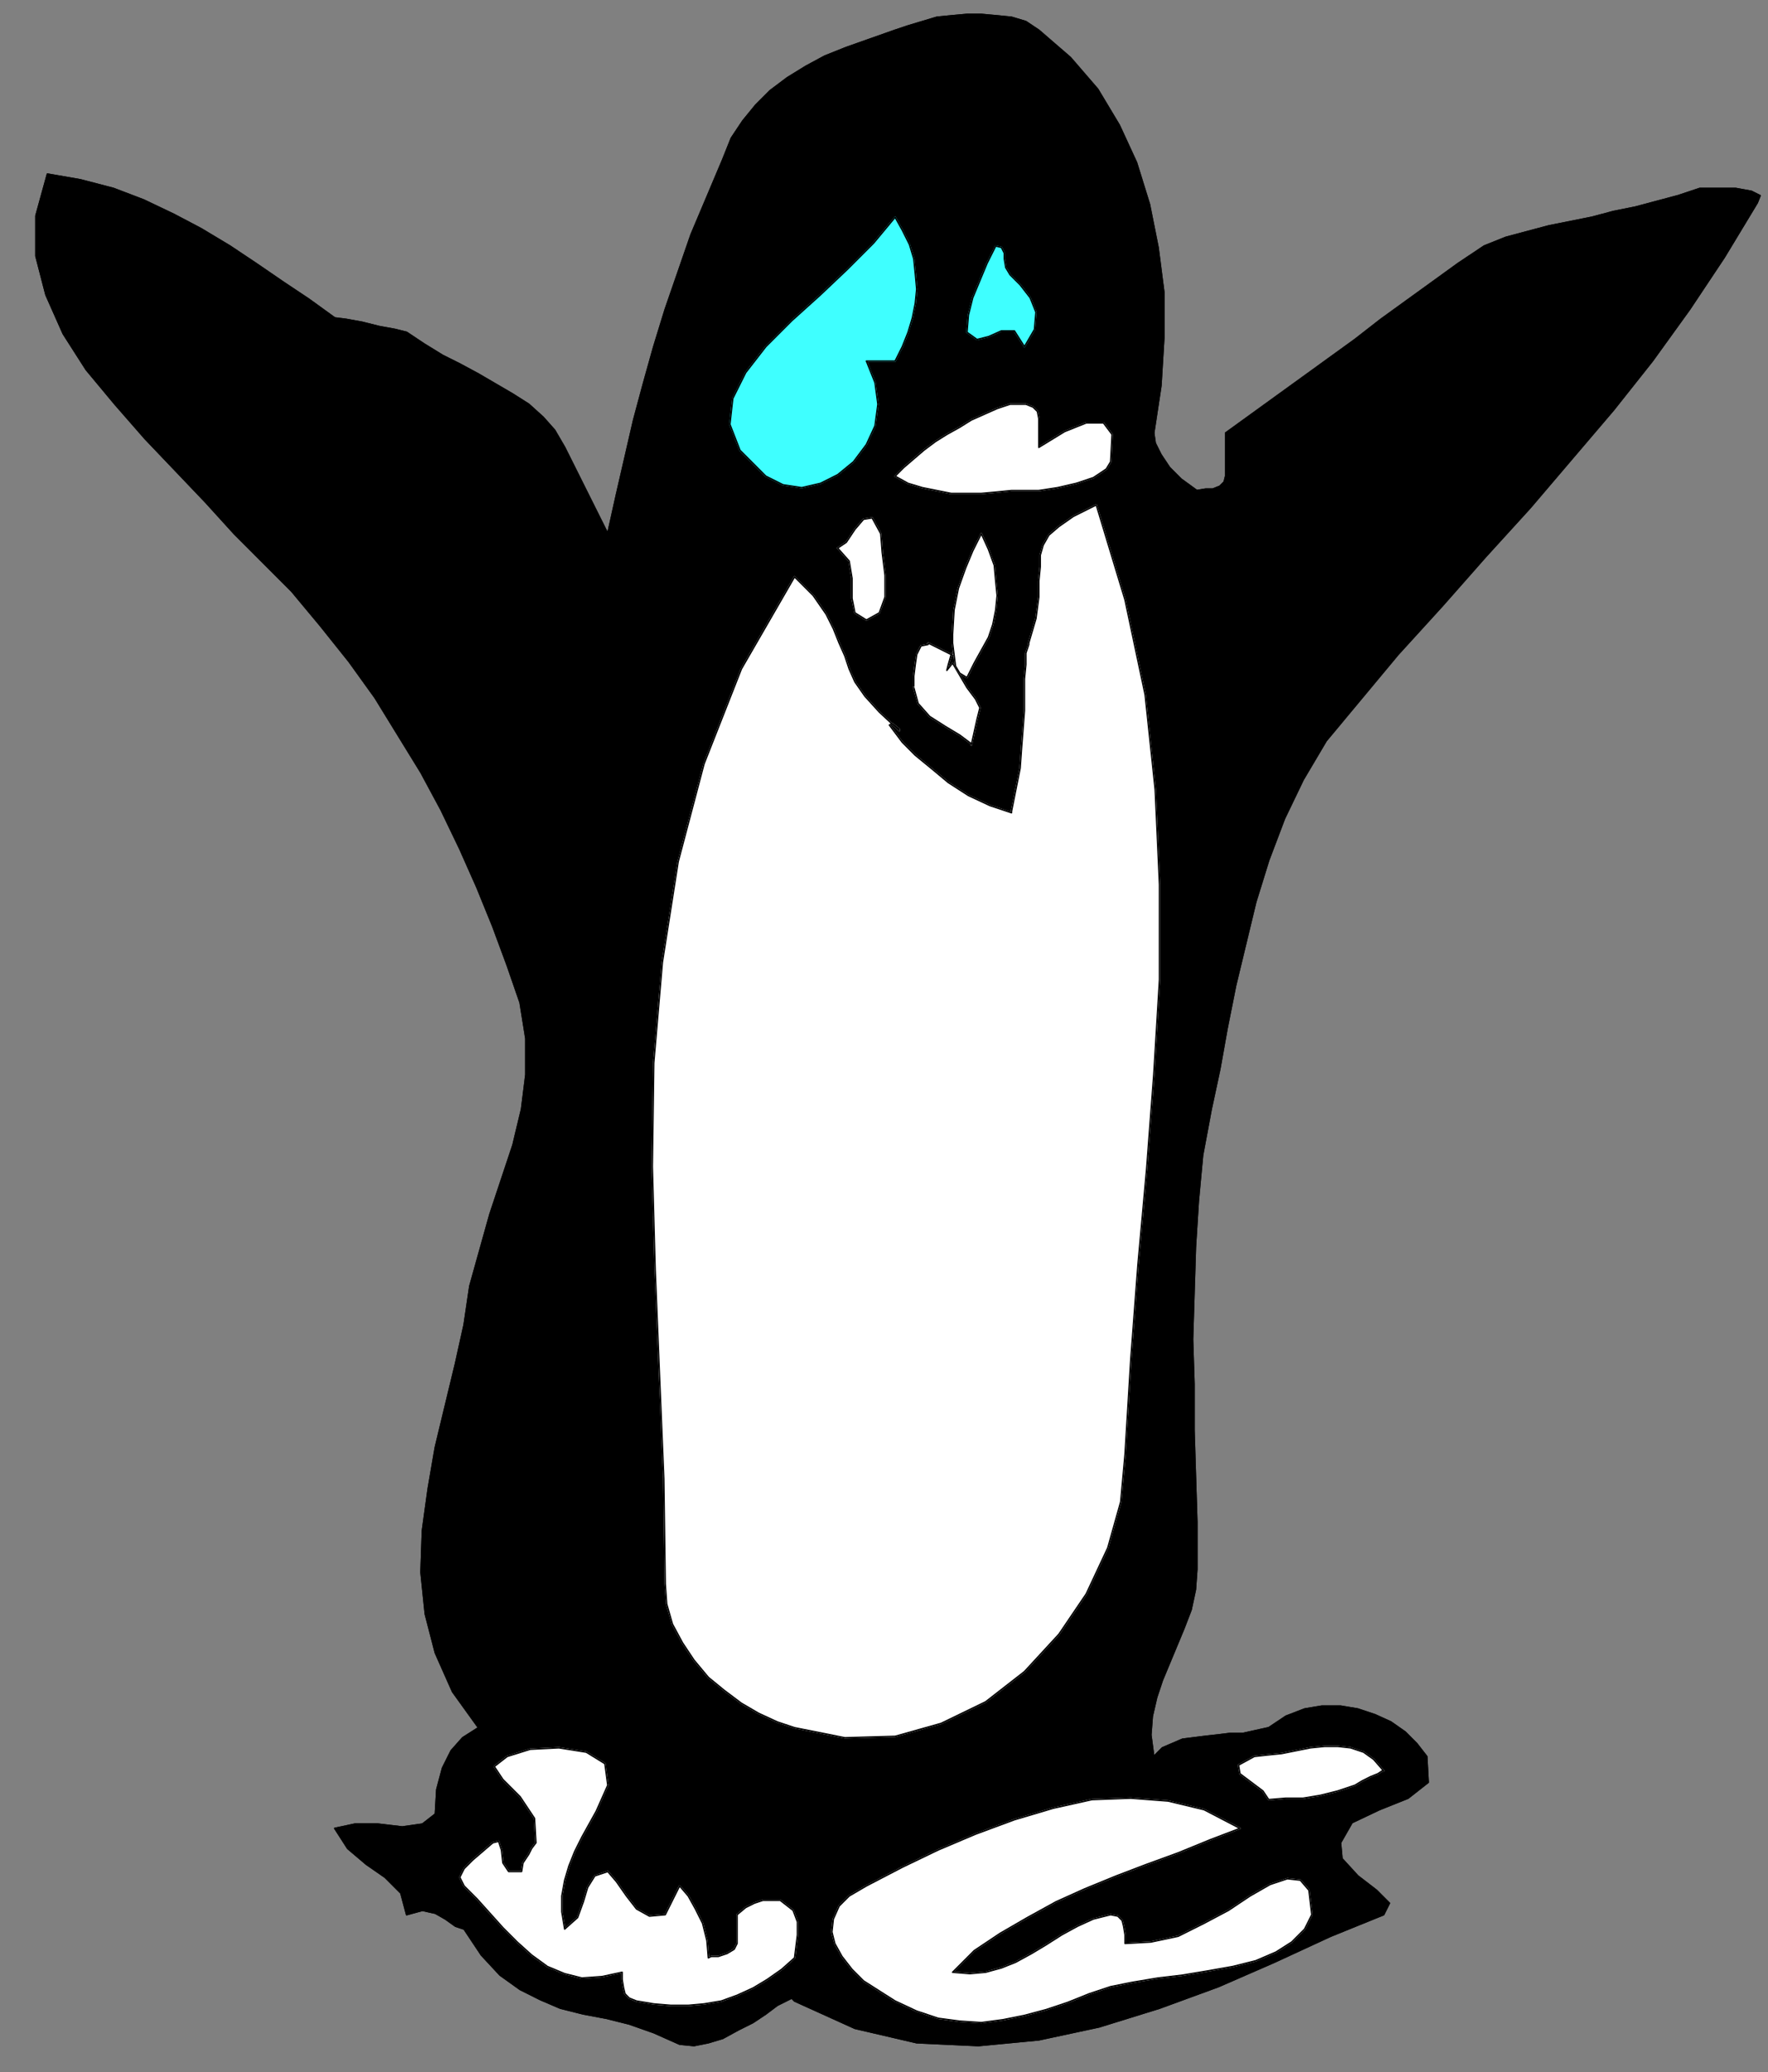 <?xml version="1.0" encoding="UTF-8" standalone="no"?>
<svg
   xmlns:dc="http://purl.org/dc/elements/1.1/"
   xmlns:cc="http://creativecommons.org/ns#"
   xmlns:rdf="http://www.w3.org/1999/02/22-rdf-syntax-ns#"
   xmlns:svg="http://www.w3.org/2000/svg"
   xmlns="http://www.w3.org/2000/svg"
   xmlns:sodipodi="http://sodipodi.sourceforge.net/DTD/sodipodi-0.dtd"
   xmlns:inkscape="http://www.inkscape.org/namespaces/inkscape"
   version="1.0"
   width="43.039mm"
   height="50.447mm"
   id="svg49"
   sodipodi:docname="P21571.WMF">
  <rect width="100%" height="100%" fill="#808080" stroke="none"/>
  <sodipodi:namedview
     pagecolor="#ffffff"
     bordercolor="#666666"
     borderopacity="1"
     objecttolerance="10"
     gridtolerance="10"
     guidetolerance="10"
     inkscape:pageopacity="0"
     inkscape:pageshadow="2"
     inkscape:window-width="640"
     inkscape:window-height="480"
     id="namedview51" />
  <defs
     id="defs3">
    <pattern
       id="WMFhbasepattern"
       patternUnits="userSpaceOnUse"
       width="6"
       height="6"
       x="0"
       y="0" />
  </defs>
  <path
     style="fill:#000000;fill-rule:evenodd;fill-opacity:1;stroke:#000000;stroke-width:0.132px;stroke-linecap:round;stroke-linejoin:round;stroke-miterlimit:4;stroke-dasharray:none;stroke-opacity:1;"
     d="  M 21.548,49.106   L 18.904,46.194   L 16.128,43.282   L 13.352,40.37   L 10.576,37.193   L 7.932,34.017   L 5.817,30.708   L 4.23,27.134   L 3.305,23.56   L 3.305,19.854   L 4.362,16.016   L 4.362,16.016   L 7.403,16.545   L 10.443,17.339   L 13.22,18.398   L 15.996,19.722   L 18.507,21.045   L 21.151,22.634   L 23.531,24.222   L 26.042,25.943   L 28.422,27.531   L 30.801,29.252   L 30.801,29.252   L 31.859,29.384   L 33.313,29.649   L 34.9,30.046   L 36.354,30.311   L 37.411,30.575   L 37.411,30.575   L 38.998,31.634   L 40.716,32.693   L 42.302,33.487   L 44.021,34.414   L 45.607,35.34   L 47.194,36.267   L 48.648,37.193   L 49.97,38.385   L 51.027,39.576   L 51.953,41.164   L 51.953,41.164   L 52.746,42.753   L 53.539,44.341   L 54.332,45.929   L 55.125,47.518   L 55.919,49.106   L 55.919,49.106   L 56.712,45.532   L 57.505,42.091   L 58.298,38.649   L 59.223,35.208   L 60.149,31.899   L 61.206,28.458   L 62.396,25.016   L 63.586,21.575   L 65.04,18.133   L 66.494,14.692   L 66.494,14.692   L 67.287,12.707   L 68.345,11.118   L 69.535,9.662   L 70.857,8.339   L 72.443,7.147   L 74.161,6.089   L 75.88,5.162   L 77.863,4.368   L 80.11,3.574   L 82.358,2.78   L 82.358,2.78   L 83.547,2.382   L 84.869,1.985   L 86.191,1.588   L 87.513,1.456   L 88.967,1.324   L 90.289,1.324   L 91.743,1.456   L 93.065,1.588   L 94.387,1.985   L 95.577,2.78   L 95.577,2.78   L 98.485,5.294   L 100.997,8.206   L 102.98,11.515   L 104.566,14.957   L 105.756,18.795   L 106.549,22.766   L 107.078,26.869   L 107.078,31.105   L 106.814,35.473   L 106.153,39.841   L 106.153,39.841   L 106.285,40.767   L 106.814,41.826   L 107.607,43.017   L 108.664,44.076   L 110.119,45.135   L 110.119,45.135   L 110.912,45.003   L 111.573,45.003   L 112.234,44.738   L 112.63,44.341   L 112.762,43.812   L 112.762,43.812   L 112.762,43.017   L 112.762,42.223   L 112.762,41.429   L 112.762,40.635   L 112.762,39.841   L 112.762,39.841   L 115.142,38.12   L 117.521,36.399   L 119.901,34.679   L 122.28,32.958   L 124.66,31.237   L 127.04,29.384   L 129.419,27.663   L 131.799,25.943   L 134.178,24.222   L 136.558,22.634   L 136.558,22.634   L 138.54,21.84   L 140.523,21.31   L 142.506,20.781   L 144.489,20.384   L 146.472,19.987   L 148.455,19.457   L 150.438,19.06   L 152.421,18.531   L 154.404,18.001   L 156.387,17.339   L 156.387,17.339   L 158.105,17.339   L 159.692,17.339   L 161.146,17.604   L 161.939,18.001   L 161.675,18.663   L 161.675,18.663   L 158.634,23.693   L 155.461,28.458   L 152.024,33.223   L 148.455,37.723   L 144.621,42.223   L 140.788,46.723   L 136.69,51.224   L 132.724,55.724   L 128.626,60.224   L 124.66,64.989   L 124.66,64.989   L 122.016,68.166   L 119.901,71.74   L 118.182,75.313   L 116.728,79.152   L 115.539,82.99   L 114.613,86.829   L 113.688,90.667   L 112.895,94.638   L 112.234,98.344   L 111.44,102.05   L 111.44,102.05   L 110.647,106.286   L 110.251,110.522   L 109.986,114.757   L 109.854,118.993   L 109.722,123.228   L 109.854,127.331   L 109.854,131.567   L 109.986,135.803   L 110.119,140.038   L 110.119,144.406   L 110.119,144.406   L 109.986,146.259   L 109.59,148.112   L 108.929,149.833   L 108.268,151.421   L 107.607,153.009   L 106.946,154.598   L 106.417,156.186   L 106.02,157.907   L 105.888,159.627   L 106.153,161.613   L 106.153,161.613   L 106.946,160.819   L 107.871,160.422   L 108.797,160.025   L 109.854,159.892   L 110.912,159.76   L 112.101,159.627   L 113.159,159.495   L 114.349,159.495   L 115.539,159.23   L 116.728,158.966   L 116.728,158.966   L 118.315,157.907   L 120.033,157.245   L 121.62,156.98   L 123.338,156.98   L 124.924,157.245   L 126.511,157.774   L 127.965,158.436   L 129.287,159.363   L 130.344,160.422   L 131.27,161.613   L 131.27,161.613   L 131.402,163.995   L 129.551,165.451   L 126.907,166.51   L 124.396,167.702   L 123.338,169.555   L 123.338,169.555   L 123.47,171.011   L 124.924,172.599   L 126.643,173.923   L 127.833,175.114   L 127.304,176.173   L 127.304,176.173   L 122.413,178.158   L 117.257,180.541   L 112.101,182.791   L 106.681,184.776   L 101.129,186.497   L 95.577,187.688   L 90.025,188.218   L 84.34,187.953   L 78.656,186.629   L 73.104,184.114   L 73.104,184.114   L 72.84,183.85   L 72.311,184.114   L 71.518,184.511   L 70.46,185.306   L 69.27,186.1   L 67.948,186.762   L 66.494,187.556   L 65.172,187.953   L 63.85,188.218   L 62.528,188.085   L 62.528,188.085   L 60.149,187.026   L 57.901,186.232   L 55.786,185.703   L 53.671,185.306   L 51.556,184.776   L 49.705,183.982   L 47.855,183.055   L 46.004,181.732   L 44.285,179.879   L 42.699,177.496   L 42.699,177.496   L 41.906,177.232   L 40.98,176.57   L 40.055,176.04   L 38.865,175.776   L 37.411,176.173   L 37.411,176.173   L 36.882,174.187   L 35.428,172.731   L 33.71,171.54   L 31.991,170.084   L 30.801,168.231   L 30.801,168.231   L 32.652,167.834   L 34.767,167.834   L 37.015,168.099   L 38.865,167.834   L 40.055,166.907   L 40.055,166.907   L 40.187,164.657   L 40.716,162.672   L 41.509,161.083   L 42.567,159.892   L 44.021,158.966   L 44.021,158.966   L 41.641,155.657   L 40.055,152.083   L 39.13,148.509   L 38.733,144.671   L 38.865,140.832   L 39.394,136.994   L 40.055,133.155   L 40.98,129.317   L 41.906,125.478   L 42.699,121.905   L 42.699,121.905   L 43.228,118.331   L 44.153,115.022   L 45.079,111.713   L 46.136,108.536   L 47.194,105.359   L 47.987,102.05   L 48.383,98.874   L 48.383,95.565   L 47.855,92.256   L 46.665,88.814   L 46.665,88.814   L 45.343,85.241   L 43.889,81.667   L 42.302,78.093   L 40.584,74.519   L 38.733,71.078   L 36.618,67.637   L 34.503,64.195   L 32.123,60.886   L 29.48,57.577   L 26.836,54.4   L 21.548,49.106  z "
     id="path5" />
  <path
     style="fill:none;stroke:#000000;stroke-width:0.132px;stroke-linecap:round;stroke-linejoin:round;stroke-miterlimit:4;stroke-dasharray:none;stroke-opacity:1;"
     d="  M 21.548,49.106   L 18.904,46.194   L 16.128,43.282   L 13.352,40.37   L 10.576,37.193   L 7.932,34.017   L 5.817,30.708   L 4.23,27.134   L 3.305,23.56   L 3.305,19.854   L 4.362,16.016   L 4.362,16.016   L 7.403,16.545   L 10.443,17.339   L 13.22,18.398   L 15.996,19.722   L 18.507,21.045   L 21.151,22.634   L 23.531,24.222   L 26.042,25.943   L 28.422,27.531   L 30.801,29.252   L 30.801,29.252   L 31.859,29.384   L 33.313,29.649   L 34.9,30.046   L 36.354,30.311   L 37.411,30.575   L 37.411,30.575   L 38.998,31.634   L 40.716,32.693   L 42.302,33.487   L 44.021,34.414   L 45.607,35.34   L 47.194,36.267   L 48.648,37.193   L 49.97,38.385   L 51.027,39.576   L 51.953,41.164   L 51.953,41.164   L 52.746,42.753   L 53.539,44.341   L 54.332,45.929   L 55.125,47.518   L 55.919,49.106   L 55.919,49.106   L 56.712,45.532   L 57.505,42.091   L 58.298,38.649   L 59.223,35.208   L 60.149,31.899   L 61.206,28.458   L 62.396,25.016   L 63.586,21.575   L 65.04,18.133   L 66.494,14.692   L 66.494,14.692   L 67.287,12.707   L 68.345,11.118   L 69.535,9.662   L 70.857,8.339   L 72.443,7.147   L 74.161,6.089   L 75.88,5.162   L 77.863,4.368   L 80.11,3.574   L 82.358,2.78   L 82.358,2.78   L 83.547,2.382   L 84.869,1.985   L 86.191,1.588   L 87.513,1.456   L 88.967,1.324   L 90.289,1.324   L 91.743,1.456   L 93.065,1.588   L 94.387,1.985   L 95.577,2.78   L 95.577,2.78   L 98.485,5.294   L 100.997,8.206   L 102.98,11.515   L 104.566,14.957   L 105.756,18.795   L 106.549,22.766   L 107.078,26.869   L 107.078,31.105   L 106.814,35.473   L 106.153,39.841   L 106.153,39.841   L 106.285,40.767   L 106.814,41.826   L 107.607,43.017   L 108.664,44.076   L 110.119,45.135   L 110.119,45.135   L 110.912,45.003   L 111.573,45.003   L 112.234,44.738   L 112.63,44.341   L 112.762,43.812   L 112.762,43.812   L 112.762,43.017   L 112.762,42.223   L 112.762,41.429   L 112.762,40.635   L 112.762,39.841   L 112.762,39.841   L 115.142,38.12   L 117.521,36.399   L 119.901,34.679   L 122.28,32.958   L 124.66,31.237   L 127.04,29.384   L 129.419,27.663   L 131.799,25.943   L 134.178,24.222   L 136.558,22.634   L 136.558,22.634   L 138.54,21.84   L 140.523,21.31   L 142.506,20.781   L 144.489,20.384   L 146.472,19.987   L 148.455,19.457   L 150.438,19.06   L 152.421,18.531   L 154.404,18.001   L 156.387,17.339   L 156.387,17.339   L 158.105,17.339   L 159.692,17.339   L 161.146,17.604   L 161.939,18.001   L 161.675,18.663   L 161.675,18.663   L 158.634,23.693   L 155.461,28.458   L 152.024,33.223   L 148.455,37.723   L 144.621,42.223   L 140.788,46.723   L 136.69,51.224   L 132.724,55.724   L 128.626,60.224   L 124.66,64.989   L 124.66,64.989   L 122.016,68.166   L 119.901,71.74   L 118.182,75.313   L 116.728,79.152   L 115.539,82.99   L 114.613,86.829   L 113.688,90.667   L 112.895,94.638   L 112.234,98.344   L 111.44,102.05   L 111.44,102.05   L 110.647,106.286   L 110.251,110.522   L 109.986,114.757   L 109.854,118.993   L 109.722,123.228   L 109.854,127.331   L 109.854,131.567   L 109.986,135.803   L 110.119,140.038   L 110.119,144.406   L 110.119,144.406   L 109.986,146.259   L 109.59,148.112   L 108.929,149.833   L 108.268,151.421   L 107.607,153.009   L 106.946,154.598   L 106.417,156.186   L 106.02,157.907   L 105.888,159.627   L 106.153,161.613   L 106.153,161.613   L 106.946,160.819   L 107.871,160.422   L 108.797,160.025   L 109.854,159.892   L 110.912,159.76   L 112.101,159.627   L 113.159,159.495   L 114.349,159.495   L 115.539,159.23   L 116.728,158.966   L 116.728,158.966   L 118.315,157.907   L 120.033,157.245   L 121.62,156.98   L 123.338,156.98   L 124.924,157.245   L 126.511,157.774   L 127.965,158.436   L 129.287,159.363   L 130.344,160.422   L 131.27,161.613   L 131.27,161.613   L 131.402,163.995   L 129.551,165.451   L 126.907,166.51   L 124.396,167.702   L 123.338,169.555   L 123.338,169.555   L 123.47,171.011   L 124.924,172.599   L 126.643,173.923   L 127.833,175.114   L 127.304,176.173   L 127.304,176.173   L 122.413,178.158   L 117.257,180.541   L 112.101,182.791   L 106.681,184.776   L 101.129,186.497   L 95.577,187.688   L 90.025,188.218   L 84.34,187.953   L 78.656,186.629   L 73.104,184.114   L 73.104,184.114   L 72.84,183.85   L 72.311,184.114   L 71.518,184.511   L 70.46,185.306   L 69.27,186.1   L 67.948,186.762   L 66.494,187.556   L 65.172,187.953   L 63.85,188.218   L 62.528,188.085   L 62.528,188.085   L 60.149,187.026   L 57.901,186.232   L 55.786,185.703   L 53.671,185.306   L 51.556,184.776   L 49.705,183.982   L 47.855,183.055   L 46.004,181.732   L 44.285,179.879   L 42.699,177.496   L 42.699,177.496   L 41.906,177.232   L 40.98,176.57   L 40.055,176.04   L 38.865,175.776   L 37.411,176.173   L 37.411,176.173   L 36.882,174.187   L 35.428,172.731   L 33.71,171.54   L 31.991,170.084   L 30.801,168.231   L 30.801,168.231   L 32.652,167.834   L 34.767,167.834   L 37.015,168.099   L 38.865,167.834   L 40.055,166.907   L 40.055,166.907   L 40.187,164.657   L 40.716,162.672   L 41.509,161.083   L 42.567,159.892   L 44.021,158.966   L 44.021,158.966   L 41.641,155.657   L 40.055,152.083   L 39.13,148.509   L 38.733,144.671   L 38.865,140.832   L 39.394,136.994   L 40.055,133.155   L 40.98,129.317   L 41.906,125.478   L 42.699,121.905   L 42.699,121.905   L 43.228,118.331   L 44.153,115.022   L 45.079,111.713   L 46.136,108.536   L 47.194,105.359   L 47.987,102.05   L 48.383,98.874   L 48.383,95.565   L 47.855,92.256   L 46.665,88.814   L 46.665,88.814   L 45.343,85.241   L 43.889,81.667   L 42.302,78.093   L 40.584,74.519   L 38.733,71.078   L 36.618,67.637   L 34.503,64.195   L 32.123,60.886   L 29.48,57.577   L 26.836,54.4   L 21.548,49.106  "
     id="path7" />
  <path
     style="fill:#3fffff;fill-rule:evenodd;fill-opacity:1;stroke:#3fffff;stroke-width:0.132px;stroke-linecap:round;stroke-linejoin:round;stroke-miterlimit:4;stroke-dasharray:none;stroke-opacity:1;"
     d="  M 82.358,33.223   L 83.019,31.899   L 83.547,30.575   L 83.944,29.252   L 84.208,27.928   L 84.34,26.605   L 84.208,25.149   L 84.076,23.825   L 83.68,22.501   L 83.019,21.178   L 82.358,19.987   L 82.358,19.987   L 80.375,22.369   L 77.995,24.752   L 75.483,27.134   L 72.84,29.517   L 70.46,31.899   L 68.609,34.282   L 67.42,36.664   L 67.155,39.047   L 68.08,41.429   L 70.46,43.812   L 70.46,43.812   L 72.046,44.606   L 73.765,44.87   L 75.483,44.473   L 77.07,43.679   L 78.524,42.488   L 79.714,40.9   L 80.507,39.179   L 80.771,37.193   L 80.507,35.208   L 79.714,33.223   L 79.714,33.223   L 80.507,33.223   L 81.168,33.223   L 81.829,33.223   L 82.225,33.223   L 82.358,33.223  z "
     id="path9" />
  <path
     style="fill:none;stroke:#000000;stroke-width:0.132px;stroke-linecap:round;stroke-linejoin:round;stroke-miterlimit:4;stroke-dasharray:none;stroke-opacity:1;"
     d="  M 82.358,33.223   L 83.019,31.899   L 83.547,30.575   L 83.944,29.252   L 84.208,27.928   L 84.34,26.605   L 84.208,25.149   L 84.076,23.825   L 83.68,22.501   L 83.019,21.178   L 82.358,19.987   L 82.358,19.987   L 80.375,22.369   L 77.995,24.752   L 75.483,27.134   L 72.84,29.517   L 70.46,31.899   L 68.609,34.282   L 67.42,36.664   L 67.155,39.047   L 68.08,41.429   L 70.46,43.812   L 70.46,43.812   L 72.046,44.606   L 73.765,44.87   L 75.483,44.473   L 77.07,43.679   L 78.524,42.488   L 79.714,40.9   L 80.507,39.179   L 80.771,37.193   L 80.507,35.208   L 79.714,33.223   L 79.714,33.223   L 80.507,33.223   L 81.168,33.223   L 81.829,33.223   L 82.225,33.223   L 82.358,33.223  "
     id="path11" />
  <path
     style="fill:#ffffff;fill-rule:evenodd;fill-opacity:1;stroke:#ffffff;stroke-width:0.132px;stroke-linecap:round;stroke-linejoin:round;stroke-miterlimit:4;stroke-dasharray:none;stroke-opacity:1;"
     d="  M 82.754,67.239   L 80.903,65.519   L 79.581,64.063   L 78.656,62.739   L 78.127,61.548   L 77.731,60.357   L 77.202,59.165   L 76.673,57.842   L 76.012,56.518   L 74.822,54.797   L 73.104,53.077   L 73.104,53.077   L 68.213,61.548   L 64.776,70.284   L 62.396,79.284   L 60.942,88.55   L 60.149,97.815   L 60.017,107.345   L 60.281,116.875   L 60.678,126.537   L 61.074,136.067   L 61.206,145.73   L 61.206,145.73   L 61.339,147.583   L 61.867,149.436   L 62.793,151.156   L 63.85,152.745   L 65.172,154.333   L 66.626,155.524   L 68.213,156.716   L 69.799,157.642   L 71.518,158.436   L 73.104,158.966   L 73.104,158.966   L 77.731,159.892   L 82.358,159.76   L 86.588,158.569   L 90.686,156.583   L 94.255,153.804   L 97.428,150.362   L 99.94,146.656   L 101.922,142.421   L 103.112,138.185   L 103.509,133.817   L 103.509,133.817   L 104.038,125.081   L 104.699,116.345   L 105.492,107.61   L 106.153,98.874   L 106.681,90.138   L 106.681,81.402   L 106.285,72.666   L 105.36,63.93   L 103.509,55.195   L 100.865,46.459   L 100.865,46.459   L 98.75,47.518   L 97.428,48.444   L 96.502,49.238   L 95.974,50.165   L 95.709,51.091   L 95.709,52.15   L 95.577,53.474   L 95.577,54.93   L 95.313,56.915   L 94.652,59.165   L 94.652,59.298   L 94.387,60.092   L 94.387,61.151   L 94.255,62.474   L 94.255,63.93   L 94.255,65.386   L 94.123,67.107   L 93.991,68.828   L 93.859,70.681   L 93.462,72.666   L 93.065,74.652   L 93.065,74.784   L 91.082,74.122   L 89.1,73.196   L 87.249,72.004   L 85.662,70.681   L 84.208,69.49   L 83.019,68.298   L 82.225,67.239   L 81.829,66.71   L 82.093,66.578   L 82.754,67.107  z "
     id="path13" />
  <path
     style="fill:none;stroke:#000000;stroke-width:0.132px;stroke-linecap:round;stroke-linejoin:round;stroke-miterlimit:4;stroke-dasharray:none;stroke-opacity:1;"
     d="  M 82.754,67.239   L 80.903,65.519   L 79.581,64.063   L 78.656,62.739   L 78.127,61.548   L 77.731,60.357   L 77.202,59.165   L 76.673,57.842   L 76.012,56.518   L 74.822,54.797   L 73.104,53.077   L 73.104,53.077   L 68.213,61.548   L 64.776,70.284   L 62.396,79.284   L 60.942,88.55   L 60.149,97.815   L 60.017,107.345   L 60.281,116.875   L 60.678,126.537   L 61.074,136.067   L 61.206,145.73   L 61.206,145.73   L 61.339,147.583   L 61.867,149.436   L 62.793,151.156   L 63.85,152.745   L 65.172,154.333   L 66.626,155.524   L 68.213,156.716   L 69.799,157.642   L 71.518,158.436   L 73.104,158.966   L 73.104,158.966   L 77.731,159.892   L 82.358,159.76   L 86.588,158.569   L 90.686,156.583   L 94.255,153.804   L 97.428,150.362   L 99.94,146.656   L 101.922,142.421   L 103.112,138.185   L 103.509,133.817   L 103.509,133.817   L 104.038,125.081   L 104.699,116.345   L 105.492,107.61   L 106.153,98.874   L 106.681,90.138   L 106.681,81.402   L 106.285,72.666   L 105.36,63.93   L 103.509,55.195   L 100.865,46.459   L 100.865,46.459   L 98.75,47.518   L 97.428,48.444   L 96.502,49.238   L 95.974,50.165   L 95.709,51.091   L 95.709,52.15   L 95.577,53.474   L 95.577,54.93   L 95.313,56.915   L 94.652,59.165   L 94.652,59.298   L 94.387,60.092   L 94.387,61.151   L 94.255,62.474   L 94.255,63.93   L 94.255,65.386   L 94.123,67.107   L 93.991,68.828   L 93.859,70.681   L 93.462,72.666   L 93.065,74.652   L 93.065,74.784   L 91.082,74.122   L 89.1,73.196   L 87.249,72.004   L 85.662,70.681   L 84.208,69.49   L 83.019,68.298   L 82.225,67.239   L 81.829,66.71   L 82.093,66.578   L 82.754,67.107  "
     id="path15" />
  <path
     style="fill:#ffffff;fill-rule:evenodd;fill-opacity:1;stroke:#ffffff;stroke-width:0.132px;stroke-linecap:round;stroke-linejoin:round;stroke-miterlimit:4;stroke-dasharray:none;stroke-opacity:1;"
     d="  M 95.577,45.135   L 97.296,44.87   L 99.014,44.473   L 100.6,43.944   L 101.79,43.15   L 102.187,42.488   L 102.187,42.488   L 102.319,39.973   L 101.526,38.914   L 99.94,38.914   L 97.957,39.708   L 95.577,41.164   L 95.577,41.164   L 95.577,40.502   L 95.577,39.973   L 95.577,39.576   L 95.577,39.047   L 95.577,38.517   L 95.577,38.517   L 95.445,37.855   L 95.048,37.458   L 94.387,37.193   L 93.726,37.193   L 92.933,37.193   L 92.933,37.193   L 91.743,37.591   L 90.554,38.12   L 89.364,38.649   L 88.306,39.311   L 87.117,39.973   L 86.059,40.635   L 85.001,41.429   L 84.076,42.223   L 83.151,43.017   L 82.358,43.812   L 82.358,43.812   L 83.547,44.473   L 84.869,44.87   L 86.191,45.135   L 87.513,45.4   L 88.967,45.4   L 90.289,45.4   L 91.743,45.267   L 93.065,45.135   L 94.387,45.135   L 95.577,45.135  z "
     id="path17" />
  <path
     style="fill:none;stroke:#000000;stroke-width:0.132px;stroke-linecap:round;stroke-linejoin:round;stroke-miterlimit:4;stroke-dasharray:none;stroke-opacity:1;"
     d="  M 95.577,45.135   L 97.296,44.87   L 99.014,44.473   L 100.6,43.944   L 101.79,43.15   L 102.187,42.488   L 102.187,42.488   L 102.319,39.973   L 101.526,38.914   L 99.94,38.914   L 97.957,39.708   L 95.577,41.164   L 95.577,41.164   L 95.577,40.502   L 95.577,39.973   L 95.577,39.576   L 95.577,39.047   L 95.577,38.517   L 95.577,38.517   L 95.445,37.855   L 95.048,37.458   L 94.387,37.193   L 93.726,37.193   L 92.933,37.193   L 92.933,37.193   L 91.743,37.591   L 90.554,38.12   L 89.364,38.649   L 88.306,39.311   L 87.117,39.973   L 86.059,40.635   L 85.001,41.429   L 84.076,42.223   L 83.151,43.017   L 82.358,43.812   L 82.358,43.812   L 83.547,44.473   L 84.869,44.87   L 86.191,45.135   L 87.513,45.4   L 88.967,45.4   L 90.289,45.4   L 91.743,45.267   L 93.065,45.135   L 94.387,45.135   L 95.577,45.135  "
     id="path19" />
  <path
     style="fill:#3fffff;fill-rule:evenodd;fill-opacity:1;stroke:#3fffff;stroke-width:0.132px;stroke-linecap:round;stroke-linejoin:round;stroke-miterlimit:4;stroke-dasharray:none;stroke-opacity:1;"
     d="  M 92.933,25.281   L 92.537,24.619   L 92.404,23.825   L 92.404,23.296   L 92.14,22.766   L 91.611,22.634   L 91.611,22.634   L 90.818,24.222   L 90.157,25.81   L 89.496,27.399   L 89.1,28.987   L 88.967,30.575   L 88.967,30.575   L 89.893,31.237   L 90.95,30.973   L 92.14,30.443   L 93.33,30.443   L 94.255,31.899   L 94.255,31.899   L 95.18,30.311   L 95.313,28.722   L 94.784,27.399   L 93.859,26.207   L 92.933,25.281  z "
     id="path21" />
  <path
     style="fill:none;stroke:#000000;stroke-width:0.132px;stroke-linecap:round;stroke-linejoin:round;stroke-miterlimit:4;stroke-dasharray:none;stroke-opacity:1;"
     d="  M 92.933,25.281   L 92.537,24.619   L 92.404,23.825   L 92.404,23.296   L 92.14,22.766   L 91.611,22.634   L 91.611,22.634   L 90.818,24.222   L 90.157,25.81   L 89.496,27.399   L 89.1,28.987   L 88.967,30.575   L 88.967,30.575   L 89.893,31.237   L 90.95,30.973   L 92.14,30.443   L 93.33,30.443   L 94.255,31.899   L 94.255,31.899   L 95.18,30.311   L 95.313,28.722   L 94.784,27.399   L 93.859,26.207   L 92.933,25.281  "
     id="path23" />
  <path
     style="fill:#ffffff;fill-rule:evenodd;fill-opacity:1;stroke:#ffffff;stroke-width:0.132px;stroke-linecap:round;stroke-linejoin:round;stroke-miterlimit:4;stroke-dasharray:none;stroke-opacity:1;"
     d="  M 49.309,169.555   L 48.912,170.084   L 48.648,170.613   L 48.383,171.011   L 48.119,171.408   L 47.987,172.202   L 47.987,172.202   L 46.797,172.202   L 46.268,171.408   L 46.136,170.216   L 45.872,169.422   L 45.343,169.555   L 45.343,169.555   L 44.418,170.349   L 43.492,171.143   L 42.699,171.937   L 42.302,172.731   L 42.699,173.525   L 42.699,173.525   L 43.889,174.717   L 45.079,176.04   L 46.268,177.364   L 47.59,178.688   L 48.912,179.879   L 50.366,180.938   L 51.953,181.599   L 53.539,181.997   L 55.39,181.864   L 57.24,181.467   L 57.24,181.467   L 57.24,182.129   L 57.373,182.923   L 57.505,183.452   L 57.901,183.85   L 58.562,184.114   L 58.562,184.114   L 60.149,184.379   L 61.735,184.511   L 63.321,184.511   L 64.776,184.379   L 66.362,184.114   L 67.816,183.585   L 69.27,182.923   L 70.592,182.129   L 71.914,181.202   L 73.104,180.143   L 73.104,180.143   L 73.236,179.085   L 73.368,178.026   L 73.368,176.834   L 72.972,175.776   L 71.782,174.849   L 71.782,174.849   L 70.989,174.849   L 70.196,174.849   L 69.402,175.114   L 68.609,175.511   L 67.816,176.173   L 67.816,176.173   L 67.816,176.702   L 67.816,177.232   L 67.816,177.629   L 67.816,178.158   L 67.816,178.82   L 67.816,178.82   L 67.552,179.349   L 66.891,179.746   L 66.098,180.011   L 65.437,180.011   L 65.172,180.143   L 65.172,180.143   L 65.04,178.555   L 64.643,176.967   L 63.982,175.643   L 63.321,174.452   L 62.528,173.525   L 61.206,176.173   L 61.206,176.173   L 59.752,176.305   L 58.562,175.643   L 57.637,174.452   L 56.712,173.128   L 55.919,172.202   L 55.919,172.202   L 54.729,172.599   L 54.068,173.658   L 53.671,174.981   L 53.142,176.437   L 51.953,177.496   L 51.953,177.496   L 51.688,175.908   L 51.688,174.452   L 51.953,172.996   L 52.349,171.672   L 52.878,170.349   L 53.539,169.025   L 54.2,167.834   L 54.861,166.643   L 55.39,165.451   L 55.919,164.26   L 55.919,164.26   L 55.654,162.275   L 53.936,161.216   L 51.424,160.819   L 48.78,160.951   L 46.665,161.613   L 46.665,161.613   L 45.475,162.539   L 46.268,163.731   L 47.855,165.319   L 49.177,167.304   L 49.309,169.555  z "
     id="path25" />
  <path
     style="fill:none;stroke:#000000;stroke-width:0.132px;stroke-linecap:round;stroke-linejoin:round;stroke-miterlimit:4;stroke-dasharray:none;stroke-opacity:1;"
     d="  M 49.309,169.555   L 48.912,170.084   L 48.648,170.613   L 48.383,171.011   L 48.119,171.408   L 47.987,172.202   L 47.987,172.202   L 46.797,172.202   L 46.268,171.408   L 46.136,170.216   L 45.872,169.422   L 45.343,169.555   L 45.343,169.555   L 44.418,170.349   L 43.492,171.143   L 42.699,171.937   L 42.302,172.731   L 42.699,173.525   L 42.699,173.525   L 43.889,174.717   L 45.079,176.04   L 46.268,177.364   L 47.59,178.688   L 48.912,179.879   L 50.366,180.938   L 51.953,181.599   L 53.539,181.997   L 55.39,181.864   L 57.24,181.467   L 57.24,181.467   L 57.24,182.129   L 57.373,182.923   L 57.505,183.452   L 57.901,183.85   L 58.562,184.114   L 58.562,184.114   L 60.149,184.379   L 61.735,184.511   L 63.321,184.511   L 64.776,184.379   L 66.362,184.114   L 67.816,183.585   L 69.27,182.923   L 70.592,182.129   L 71.914,181.202   L 73.104,180.143   L 73.104,180.143   L 73.236,179.085   L 73.368,178.026   L 73.368,176.834   L 72.972,175.776   L 71.782,174.849   L 71.782,174.849   L 70.989,174.849   L 70.196,174.849   L 69.402,175.114   L 68.609,175.511   L 67.816,176.173   L 67.816,176.173   L 67.816,176.702   L 67.816,177.232   L 67.816,177.629   L 67.816,178.158   L 67.816,178.82   L 67.816,178.82   L 67.552,179.349   L 66.891,179.746   L 66.098,180.011   L 65.437,180.011   L 65.172,180.143   L 65.172,180.143   L 65.04,178.555   L 64.643,176.967   L 63.982,175.643   L 63.321,174.452   L 62.528,173.525   L 61.206,176.173   L 61.206,176.173   L 59.752,176.305   L 58.562,175.643   L 57.637,174.452   L 56.712,173.128   L 55.919,172.202   L 55.919,172.202   L 54.729,172.599   L 54.068,173.658   L 53.671,174.981   L 53.142,176.437   L 51.953,177.496   L 51.953,177.496   L 51.688,175.908   L 51.688,174.452   L 51.953,172.996   L 52.349,171.672   L 52.878,170.349   L 53.539,169.025   L 54.2,167.834   L 54.861,166.643   L 55.39,165.451   L 55.919,164.26   L 55.919,164.26   L 55.654,162.275   L 53.936,161.216   L 51.424,160.819   L 48.78,160.951   L 46.665,161.613   L 46.665,161.613   L 45.475,162.539   L 46.268,163.731   L 47.855,165.319   L 49.177,167.304   L 49.309,169.555  "
     id="path27" />
  <path
     style="fill:#ffffff;fill-rule:evenodd;fill-opacity:1;stroke:#ffffff;stroke-width:0.132px;stroke-linecap:round;stroke-linejoin:round;stroke-miterlimit:4;stroke-dasharray:none;stroke-opacity:1;"
     d="  M 79.714,173.525   L 78.127,174.452   L 77.202,175.378   L 76.673,176.57   L 76.541,177.761   L 76.805,178.82   L 77.466,180.011   L 78.392,181.202   L 79.449,182.261   L 80.903,183.188   L 82.358,184.114   L 82.358,184.114   L 84.34,185.041   L 86.323,185.703   L 88.306,185.967   L 90.289,186.1   L 92.272,185.835   L 94.255,185.438   L 96.238,184.908   L 98.221,184.247   L 100.204,183.452   L 102.187,182.791   L 102.187,182.791   L 104.17,182.394   L 106.549,181.997   L 108.797,181.732   L 111.176,181.335   L 113.423,180.938   L 115.539,180.408   L 117.389,179.614   L 118.843,178.688   L 120.033,177.496   L 120.694,176.173   L 120.694,176.173   L 120.43,173.923   L 119.637,172.996   L 118.447,172.864   L 116.86,173.393   L 115.01,174.452   L 113.027,175.776   L 110.78,176.967   L 108.4,178.158   L 105.888,178.688   L 103.509,178.82   L 103.509,178.82   L 103.509,178.026   L 103.377,177.232   L 103.244,176.702   L 102.848,176.305   L 102.187,176.173   L 102.187,176.173   L 100.6,176.57   L 99.146,177.232   L 97.692,178.026   L 96.238,178.952   L 94.916,179.746   L 93.462,180.541   L 92.14,181.07   L 90.686,181.467   L 89.232,181.599   L 87.645,181.467   L 87.645,181.467   L 89.628,179.482   L 92.008,177.893   L 94.52,176.437   L 97.163,174.981   L 99.807,173.79   L 102.716,172.599   L 105.492,171.54   L 108.4,170.481   L 111.308,169.29   L 114.084,168.231   L 114.084,168.231   L 110.78,166.51   L 107.475,165.716   L 104.038,165.451   L 100.468,165.584   L 96.899,166.378   L 93.33,167.437   L 89.76,168.76   L 86.323,170.216   L 83.019,171.805   L 79.714,173.525  z "
     id="path29" />
  <path
     style="fill:none;stroke:#000000;stroke-width:0.132px;stroke-linecap:round;stroke-linejoin:round;stroke-miterlimit:4;stroke-dasharray:none;stroke-opacity:1;"
     d="  M 79.714,173.525   L 78.127,174.452   L 77.202,175.378   L 76.673,176.57   L 76.541,177.761   L 76.805,178.82   L 77.466,180.011   L 78.392,181.202   L 79.449,182.261   L 80.903,183.188   L 82.358,184.114   L 82.358,184.114   L 84.34,185.041   L 86.323,185.703   L 88.306,185.967   L 90.289,186.1   L 92.272,185.835   L 94.255,185.438   L 96.238,184.908   L 98.221,184.247   L 100.204,183.452   L 102.187,182.791   L 102.187,182.791   L 104.17,182.394   L 106.549,181.997   L 108.797,181.732   L 111.176,181.335   L 113.423,180.938   L 115.539,180.408   L 117.389,179.614   L 118.843,178.688   L 120.033,177.496   L 120.694,176.173   L 120.694,176.173   L 120.43,173.923   L 119.637,172.996   L 118.447,172.864   L 116.86,173.393   L 115.01,174.452   L 113.027,175.776   L 110.78,176.967   L 108.4,178.158   L 105.888,178.688   L 103.509,178.82   L 103.509,178.82   L 103.509,178.026   L 103.377,177.232   L 103.244,176.702   L 102.848,176.305   L 102.187,176.173   L 102.187,176.173   L 100.6,176.57   L 99.146,177.232   L 97.692,178.026   L 96.238,178.952   L 94.916,179.746   L 93.462,180.541   L 92.14,181.07   L 90.686,181.467   L 89.232,181.599   L 87.645,181.467   L 87.645,181.467   L 89.628,179.482   L 92.008,177.893   L 94.52,176.437   L 97.163,174.981   L 99.807,173.79   L 102.716,172.599   L 105.492,171.54   L 108.4,170.481   L 111.308,169.29   L 114.084,168.231   L 114.084,168.231   L 110.78,166.51   L 107.475,165.716   L 104.038,165.451   L 100.468,165.584   L 96.899,166.378   L 93.33,167.437   L 89.76,168.76   L 86.323,170.216   L 83.019,171.805   L 79.714,173.525  "
     id="path31" />
  <path
     style="fill:#ffffff;fill-rule:evenodd;fill-opacity:1;stroke:#ffffff;stroke-width:0.132px;stroke-linecap:round;stroke-linejoin:round;stroke-miterlimit:4;stroke-dasharray:none;stroke-opacity:1;"
     d="  M 124.66,164.26   L 125.321,163.863   L 126.114,163.466   L 126.775,163.201   L 127.172,162.937   L 127.304,162.937   L 127.304,162.937   L 126.379,161.878   L 125.453,161.216   L 124.263,160.819   L 123.074,160.686   L 121.884,160.686   L 120.562,160.819   L 119.24,161.083   L 117.918,161.348   L 116.596,161.481   L 115.406,161.613   L 115.406,161.613   L 113.952,162.407   L 114.084,163.201   L 115.142,163.995   L 116.2,164.79   L 116.728,165.584   L 116.728,165.584   L 118.315,165.451   L 119.901,165.451   L 121.487,165.187   L 123.074,164.79   L 124.66,164.26  z "
     id="path33" />
  <path
     style="fill:none;stroke:#000000;stroke-width:0.132px;stroke-linecap:round;stroke-linejoin:round;stroke-miterlimit:4;stroke-dasharray:none;stroke-opacity:1;"
     d="  M 124.66,164.26   L 125.321,163.863   L 126.114,163.466   L 126.775,163.201   L 127.172,162.937   L 127.304,162.937   L 127.304,162.937   L 126.379,161.878   L 125.453,161.216   L 124.263,160.819   L 123.074,160.686   L 121.884,160.686   L 120.562,160.819   L 119.24,161.083   L 117.918,161.348   L 116.596,161.481   L 115.406,161.613   L 115.406,161.613   L 113.952,162.407   L 114.084,163.201   L 115.142,163.995   L 116.2,164.79   L 116.728,165.584   L 116.728,165.584   L 118.315,165.451   L 119.901,165.451   L 121.487,165.187   L 123.074,164.79   L 124.66,164.26  "
     id="path35" />
  <path
     style="fill:#ffffff;fill-rule:evenodd;fill-opacity:1;stroke:#ffffff;stroke-width:0.132px;stroke-linecap:round;stroke-linejoin:round;stroke-miterlimit:4;stroke-dasharray:none;stroke-opacity:1;"
     d="  M 84.076,63.269   L 84.473,64.725   L 85.53,65.916   L 86.984,66.842   L 88.306,67.637   L 89.364,68.431   L 89.364,68.563   L 89.893,66.181   L 90.157,65.122   L 89.76,64.328   L 88.967,63.269   L 87.645,61.018   L 87.645,61.018   L 87.117,61.68   L 87.249,61.151   L 87.513,60.224   L 87.91,59.827   L 88.042,60.489   L 85.398,59.165   L 85.398,59.298   L 84.737,59.43   L 84.34,60.224   L 84.208,61.151   L 84.076,62.21   L 84.076,63.136  z "
     id="path37" />
  <path
     style="fill:none;stroke:#000000;stroke-width:0.132px;stroke-linecap:round;stroke-linejoin:round;stroke-miterlimit:4;stroke-dasharray:none;stroke-opacity:1;"
     d="  M 84.076,63.269   L 84.473,64.725   L 85.53,65.916   L 86.984,66.842   L 88.306,67.637   L 89.364,68.431   L 89.364,68.563   L 89.893,66.181   L 90.157,65.122   L 89.76,64.328   L 88.967,63.269   L 87.645,61.018   L 87.645,61.018   L 87.117,61.68   L 87.249,61.151   L 87.513,60.224   L 87.91,59.827   L 88.042,60.489   L 85.398,59.165   L 85.398,59.298   L 84.737,59.43   L 84.34,60.224   L 84.208,61.151   L 84.076,62.21   L 84.076,63.136  "
     id="path39" />
  <path
     style="fill:#ffffff;fill-rule:evenodd;fill-opacity:1;stroke:#ffffff;stroke-width:0.132px;stroke-linecap:round;stroke-linejoin:round;stroke-miterlimit:4;stroke-dasharray:none;stroke-opacity:1;"
     d="  M 79.714,57.048   L 80.903,56.386   L 81.432,54.93   L 81.432,52.944   L 81.168,50.827   L 81.036,49.106   L 81.036,49.106   L 80.242,47.65   L 79.449,47.782   L 78.656,48.709   L 77.863,49.9   L 77.07,50.43   L 77.07,50.43   L 78.127,51.621   L 78.392,53.209   L 78.392,55.062   L 78.656,56.386   L 79.714,57.048  z "
     id="path41" />
  <path
     style="fill:none;stroke:#000000;stroke-width:0.132px;stroke-linecap:round;stroke-linejoin:round;stroke-miterlimit:4;stroke-dasharray:none;stroke-opacity:1;"
     d="  M 79.714,57.048   L 80.903,56.386   L 81.432,54.93   L 81.432,52.944   L 81.168,50.827   L 81.036,49.106   L 81.036,49.106   L 80.242,47.65   L 79.449,47.782   L 78.656,48.709   L 77.863,49.9   L 77.07,50.43   L 77.07,50.43   L 78.127,51.621   L 78.392,53.209   L 78.392,55.062   L 78.656,56.386   L 79.714,57.048  "
     id="path43" />
  <path
     style="fill:#ffffff;fill-rule:evenodd;fill-opacity:1;stroke:#ffffff;stroke-width:0.132px;stroke-linecap:round;stroke-linejoin:round;stroke-miterlimit:4;stroke-dasharray:none;stroke-opacity:1;"
     d="  M 87.645,58.371   L 87.645,59.165   L 87.778,60.224   L 87.91,61.283   L 88.306,61.945   L 88.967,62.342   L 88.967,62.342   L 89.628,61.018   L 90.289,59.827   L 90.95,58.636   L 91.347,57.445   L 91.611,56.121   L 91.743,54.797   L 91.611,53.474   L 91.479,52.018   L 90.95,50.562   L 90.289,49.106   L 90.289,49.106   L 89.496,50.694   L 88.835,52.283   L 88.174,54.136   L 87.778,56.121   L 87.645,58.371  z "
     id="path45" />
  <path
     style="fill:none;stroke:#000000;stroke-width:0.132px;stroke-linecap:round;stroke-linejoin:round;stroke-miterlimit:4;stroke-dasharray:none;stroke-opacity:1;"
     d="  M 87.645,58.371   L 87.645,59.165   L 87.778,60.224   L 87.91,61.283   L 88.306,61.945   L 88.967,62.342   L 88.967,62.342   L 89.628,61.018   L 90.289,59.827   L 90.95,58.636   L 91.347,57.445   L 91.611,56.121   L 91.743,54.797   L 91.611,53.474   L 91.479,52.018   L 90.95,50.562   L 90.289,49.106   L 90.289,49.106   L 89.496,50.694   L 88.835,52.283   L 88.174,54.136   L 87.778,56.121   L 87.645,58.371  "
     id="path47" />
</svg>

